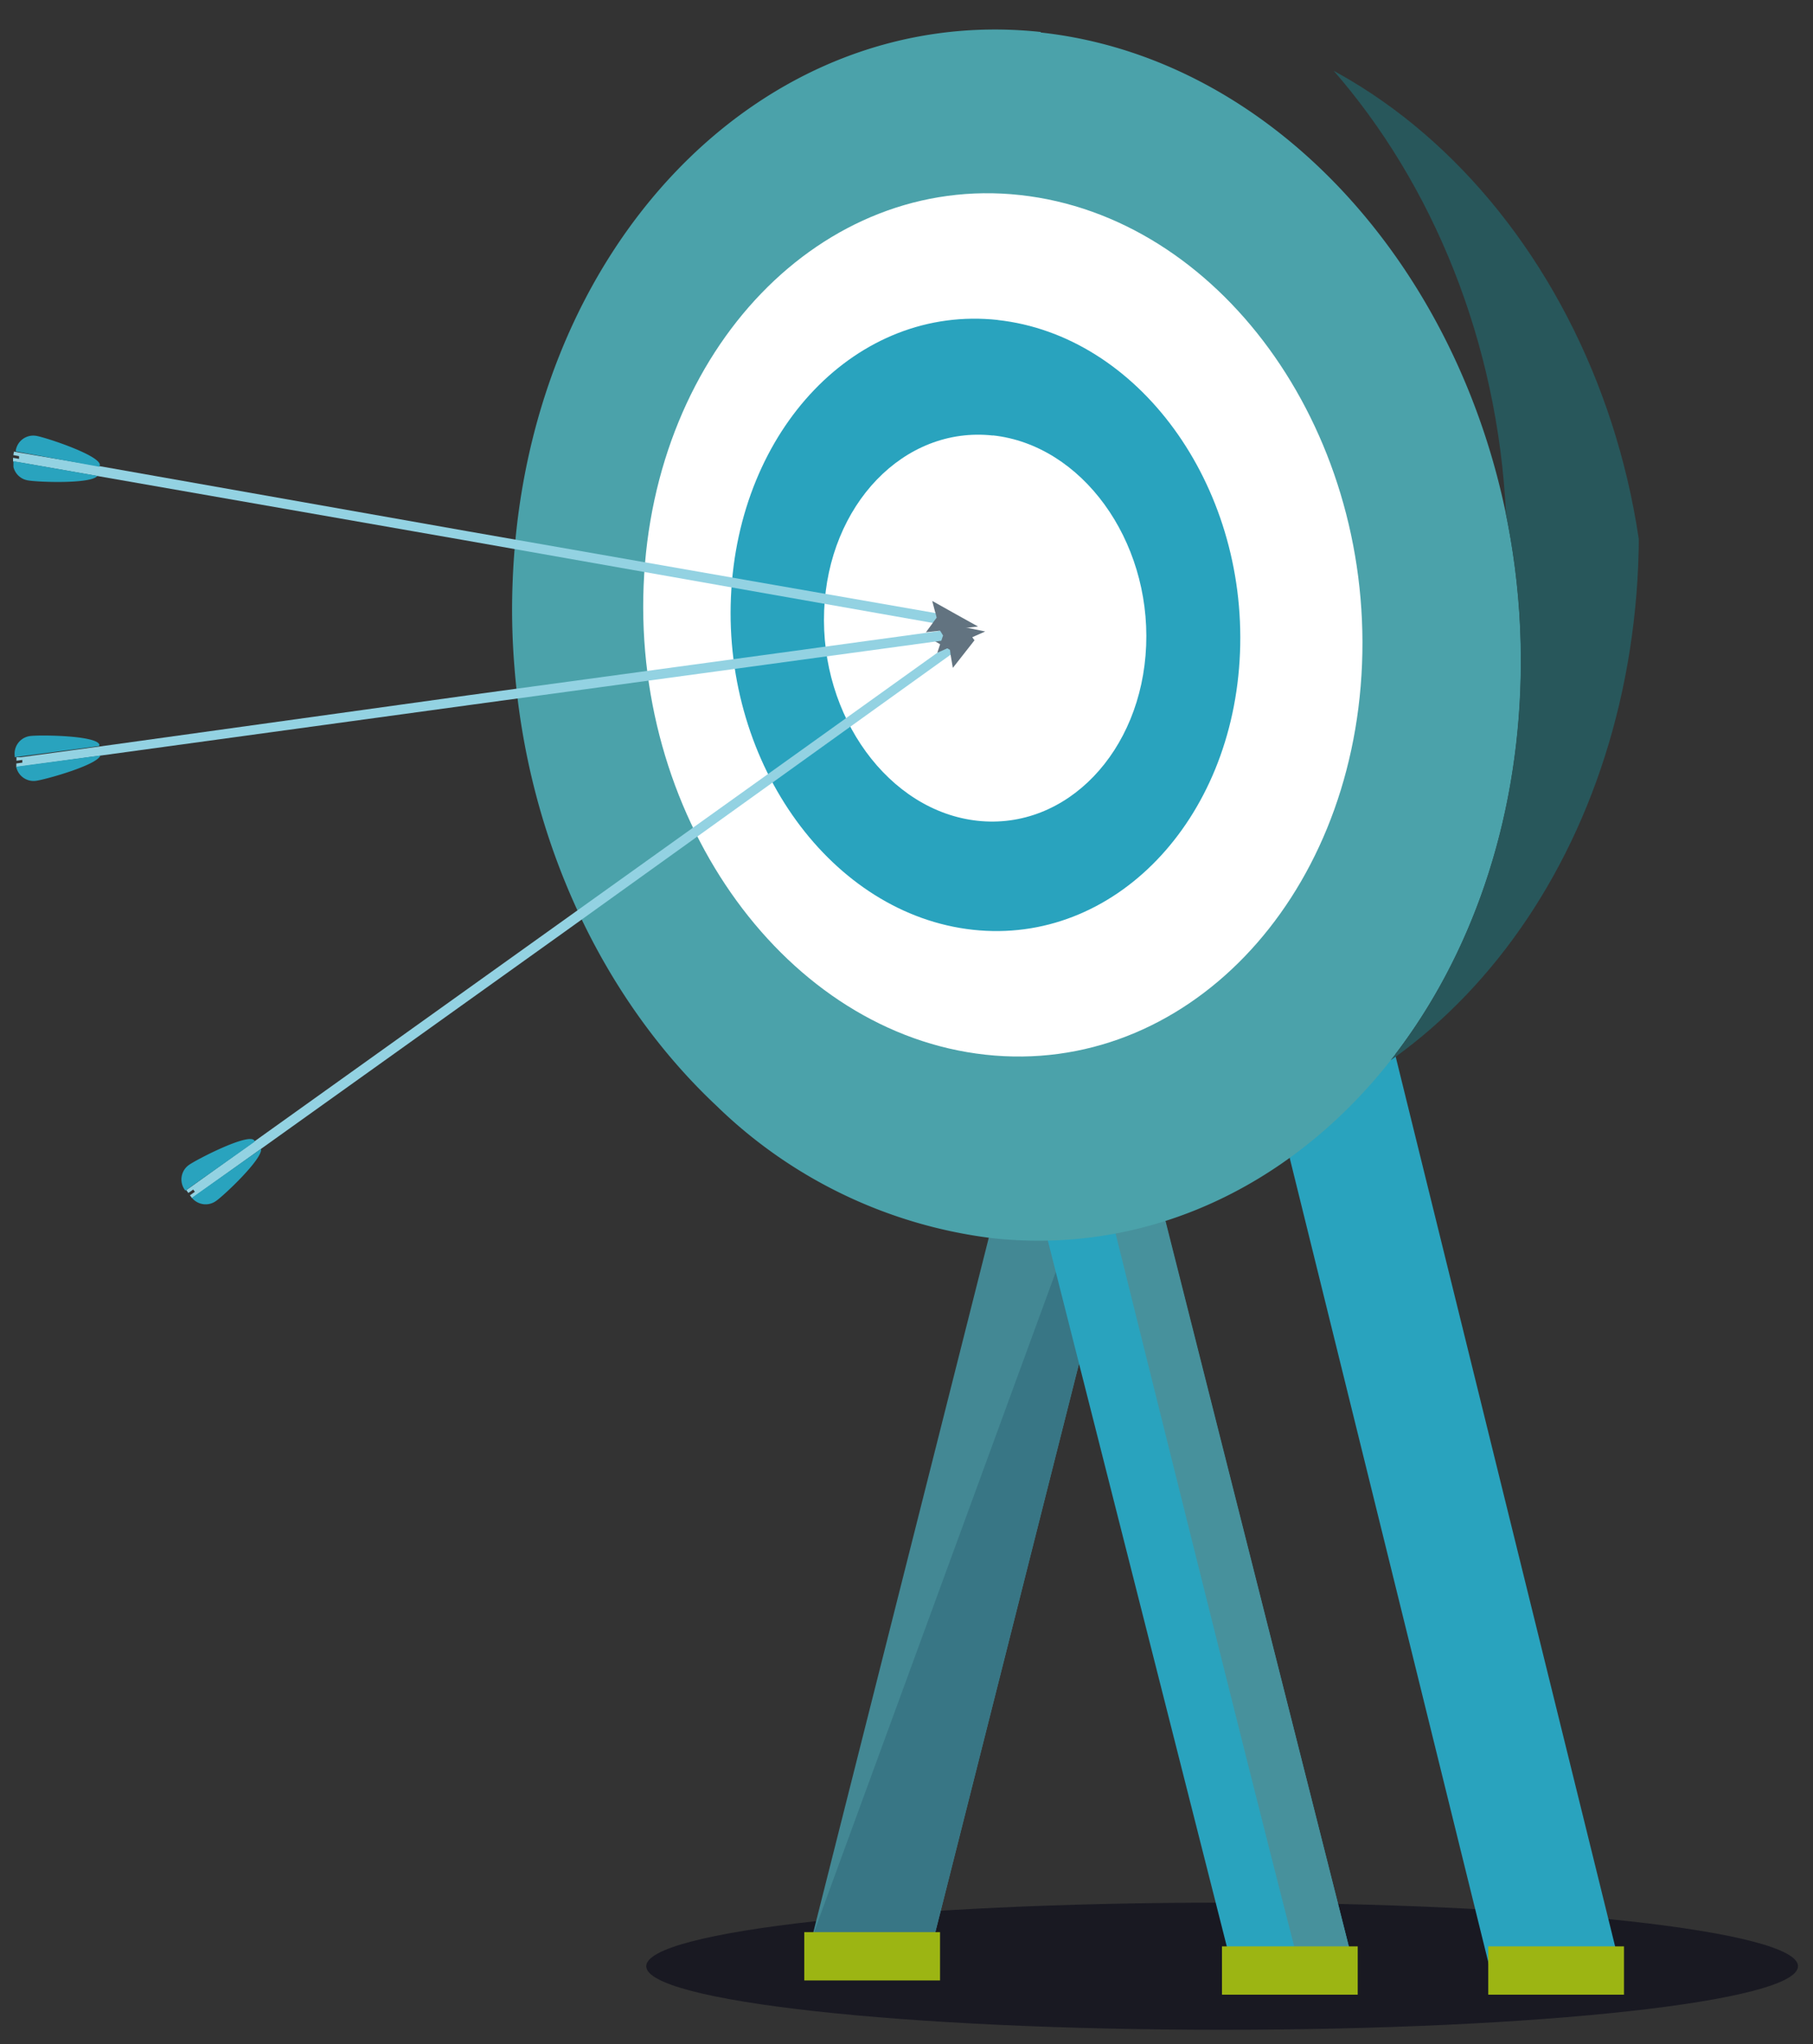 <svg id="f5edbeff-4e0a-4d36-a0e0-c872e2cceefc" data-name="Capa 1" xmlns="http://www.w3.org/2000/svg" xmlns:xlink="http://www.w3.org/1999/xlink" viewBox="0 0 138.9 156.57"><rect x="0" y="0" width="138.9" height="156.57" fill="#333333" stroke="none"/><defs><clipPath id="f4511d64-1ff6-463b-bbea-814e39ee7f05"><rect x="1.03" y="1.18" width="136.71" height="154.3" fill="none"/></clipPath><clipPath id="ae184d15-ec84-4d3a-b56f-e58adbad4457"><path d="M79.74,2.49C101,4.82,117.5,27.38,116.47,52.88c-.9,22.56-15.17,39.86-33.2,41.94l9.65-1.12c18-2.09,32.29-19.39,33.2-41.94,1-25.5-15.43-48.07-36.74-50.39Z" fill="none"/></clipPath></defs><title>icon</title><g clip-path="url(#f4511d64-1ff6-463b-bbea-814e39ee7f05)"><path d="M49.51,150.61c0,2.69,19.75,4.87,44.12,4.87s44.12-2.18,44.12-4.87-19.75-4.87-44.12-4.87-44.12,2.18-44.12,4.87" fill="#191922"/><path d="M123.83,149.46l-9.44,2.33-9.77-39.57h0L94.19,70l-5-20.29a8.72,8.72,0,0,1,4.63-2.79c3.14-.77,4.81.46,4.81.46l2.72,11,5.42,21.92Z" fill="#29a3be"/></g><rect x="114.02" y="149.09" width="10.4" height="3.7" fill="#9cb513"/><g clip-path="url(#f4511d64-1ff6-463b-bbea-814e39ee7f05)"><path d="M85.6,92.84l-.35,1.39L71,150.61l-5.39-1.37-3.39-.87L76.82,90.59s1.66-1.22,4.8-.46,4,2.7,4,2.7" fill="#438894"/><path d="M85.25,94.23,71,150.61l-9.16-1.17,20.4-55.71,3,.5" fill="#387685"/><path d="M103.43,149.46l-3.92,1-4.86,1.24L80,93.93s.88-1.94,4-2.7l.6-.13a5.68,5.68,0,0,1,4.2.59Z" fill="#29a3be"/><path d="M103.43,149.46l-3.92,1C96.28,138.12,84.63,91.1,84.63,91.1a5.68,5.68,0,0,1,4.2.59Z" fill="#47919c"/></g><rect x="93.62" y="149.09" width="10.4" height="3.7" fill="#9cb513"/><rect x="61.62" y="148" width="10.4" height="3.7" fill="#9cb513"/><g clip-path="url(#f4511d64-1ff6-463b-bbea-814e39ee7f05)"><path d="M79.74,2.49C101,4.82,117.5,27.38,116.48,52.88S97.35,97.17,76,94.84A36.68,36.68,0,0,1,54.89,84.7c-8.62-8.09-14.44-20.21-15.48-33.64a53.79,53.79,0,0,1-.13-6.61c1-25.5,19.13-44.29,40.45-42" fill="#4ba2aa"/></g><g clip-path="url(#ae184d15-ec84-4d3a-b56f-e58adbad4457)"><path d="M76.67-8.62,86.83-9.8c22.44,2.45,39.76,26.21,38.68,53.06-1,23.75-16,42-35,44.16L80.4,88.59c19-2.2,34-20.41,35-44.16C116.43,17.58,99.11-6.17,76.67-8.62" fill="#28575b"/></g><g clip-path="url(#f4511d64-1ff6-463b-bbea-814e39ee7f05)"><path d="M78.15,14.94c15.2,1.66,26.93,17.75,26.2,35.93S90.71,82.45,75.51,80.79,48.58,63,49.31,44.86,63,13.28,78.15,14.94" fill="#fff"/><path d="M76.41,24.51C87.2,25.68,95.52,37.1,95,50S85.32,72.4,74.54,71.22,55.44,58.63,56,45.74s9.68-22.41,20.46-21.23" fill="#29a3be"/><path d="M76.07,33.35c6.81.74,12.07,8,11.74,16.11S81.7,63.61,74.89,62.87s-12.07-8-11.75-16.1,6.12-14.16,12.93-13.41" fill="#fff"/><path d="M73,50.08l-.13.09-.07,0L43.18,71.43C34.23,77.83,25.37,84.17,20,88c-3.08,2.21-5.05,3.6-5.28,3.78h0l-.17-.22.38-.27-.13-.17-.37.26-.16-.22h0l.29-.2c.67-.49,2.47-1.76,5-3.58L42.86,70.72c13.83-9.89,27.81-19.89,29.55-21.15h0l.17-.12L73,50Z" fill="#93d2e2"/></g><polygon points="75.48 48 73 51.16 72.85 50.28 72.84 50.22 72.78 49.78 72.42 49.57 72.41 49.57 71.63 49.12 73.62 48.54 75.48 48" fill="#627380"/><g clip-path="url(#f4511d64-1ff6-463b-bbea-814e39ee7f05)"><path d="M19.5,87.37a.24.24,0,0,1,0,.09L14.21,91.2l-.06-.07a1.36,1.36,0,0,1,.33-1.9c.61-.43,4.59-2.48,5-1.87" fill="#29a3be"/><path d="M20,88c.14.77-2.88,3.61-3.46,4a1.36,1.36,0,0,1-1.84-.25Z" fill="#29a3be"/><path d="M75.92,47.11a2.2,2.2,0,0,0-.76,0,1.19,1.19,0,0,0-.43,2c.14.12.52.07.69.07s.49,0,.39-.12a1.14,1.14,0,0,1,.32-1.81c.22-.06-.16-.13-.2-.13" fill="#fff"/><path d="M72.35,49.08l-.16,0h-.08L36,54,7.68,57.88c-3.76.52-6.15.83-6.43.88h0l0-.28.46-.06,0-.21-.45.06,0-.27h0l.35,0,6.1-.83L36,53.24c16.84-2.29,33.88-4.61,36-4.91h0l.21,0,.1.67Z" fill="#93d2e2"/></g><polygon points="75.48 48.37 71.81 50 72.09 49.16 72.11 49.1 72.25 48.68 72.04 48.33 72.03 48.33 71.55 47.56 73.58 47.98 75.48 48.37" fill="#627380"/><g clip-path="url(#f4511d64-1ff6-463b-bbea-814e39ee7f05)"><path d="M7.6,57.06a.22.22,0,0,1,0,.09L1.13,58a.56.56,0,0,1,0-.09,1.36,1.36,0,0,1,1.18-1.53c.74-.1,5.21-.05,5.31.69" fill="#29a3be"/><path d="M7.69,57.87c-.24.74-4.23,1.85-4.94,1.94a1.36,1.36,0,0,1-1.51-1.08Z" fill="#29a3be"/><path d="M71.73,47.72l-.16,0-.08,0L35.58,41.38,7.45,36.46c-3.74-.65-6.11-1.08-6.4-1.11H1l0-.28.46.08,0-.21-.44-.08.05-.27h0l.35.07L7.59,35.7l28.27,5c16.74,2.93,33.68,5.9,35.8,6.26h0l.21,0-.11.67Z" fill="#93d2e2"/></g><polygon points="74.93 47.99 70.94 48.43 71.46 47.72 71.5 47.66 71.76 47.31 71.66 46.91 71.65 46.9 71.42 46.03 73.24 47.05 74.93 47.99" fill="#627380"/><g clip-path="url(#f4511d64-1ff6-463b-bbea-814e39ee7f05)"><path d="M7.61,35.66a.23.23,0,0,1,0,.09l-6.4-1.17a.55.55,0,0,1,0-.09,1.36,1.36,0,0,1,1.59-1.1c.74.13,5,1.53,4.85,2.27" fill="#29a3be"/><path d="M7.46,36.45c-.45.64-4.59.48-5.3.35A1.36,1.36,0,0,1,1,35.32Z" fill="#29a3be"/></g></svg>
